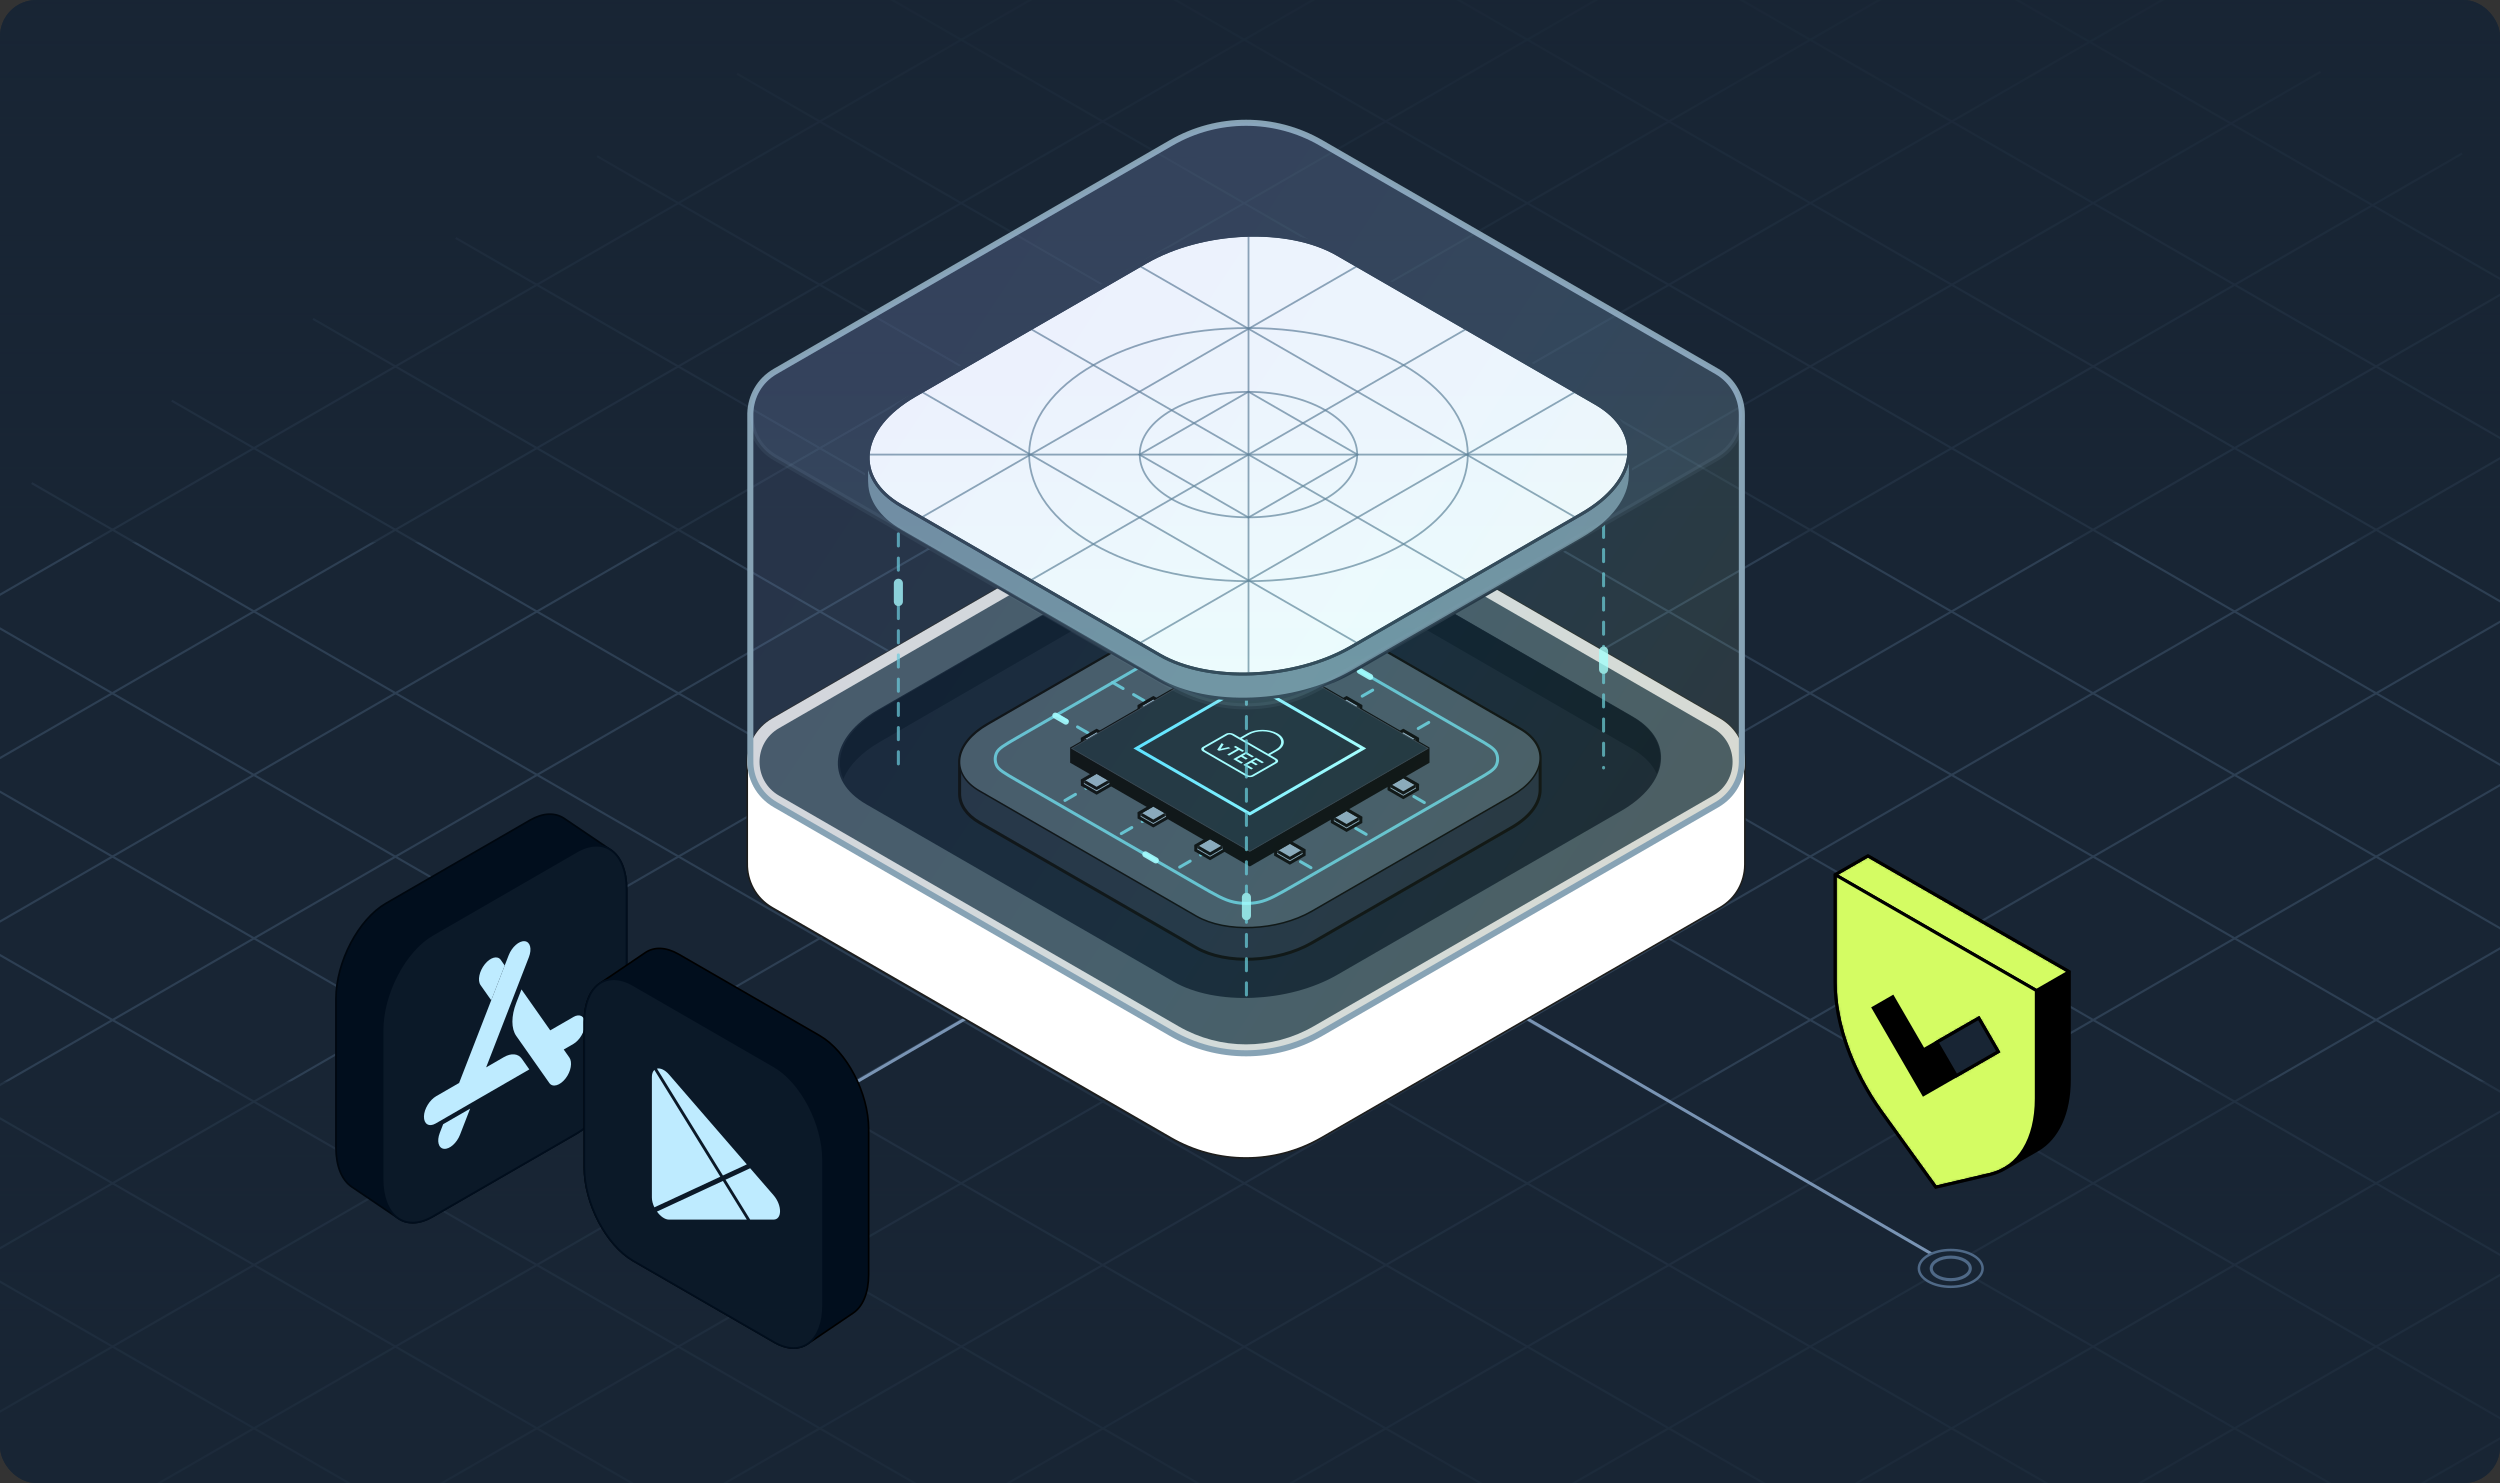 <svg width="826" height="490" viewBox="0 0 826 490" fill="none" xmlns="http://www.w3.org/2000/svg">
<rect x="0" y="0" width="826" height="490" fill="#333333" stroke="none"/>
<g clip-path="url(#clip0_18916_100348)">
<rect width="826" height="490" rx="12" fill="#182534"/>
<path d="M533.001 -111.215L-598.936 542.265" stroke="#2D3F53" stroke-width="0.698" stroke-miterlimit="10"/>
<path d="M579.703 -84.242L-552.146 569.238" stroke="#2D3F53" stroke-width="0.698" stroke-miterlimit="10"/>
<path d="M626.492 -57.266L-505.444 596.302" stroke="#2D3F53" stroke-width="0.698" stroke-miterlimit="10"/>
<path d="M673.196 -30.203L-458.653 623.277" stroke="#2D3F53" stroke-width="0.698" stroke-miterlimit="10"/>
<path d="M719.983 -3.234L-411.954 650.245" stroke="#2D3F53" stroke-width="0.698" stroke-miterlimit="10"/>
<path d="M766.685 23.738L-365.164 677.218" stroke="#2D3F53" stroke-width="0.698" stroke-miterlimit="10"/>
<path d="M813.474 50.715L-318.463 704.195" stroke="#2D3F53" stroke-width="0.698" stroke-miterlimit="10"/>
<path d="M860.177 77.688L-271.672 731.167" stroke="#2D3F53" stroke-width="0.698" stroke-miterlimit="10"/>
<path d="M906.968 104.66L-224.969 758.227" stroke="#2D3F53" stroke-width="0.698" stroke-miterlimit="10"/>
<path d="M953.667 131.723L-178.182 785.203" stroke="#2D3F53" stroke-width="0.698" stroke-miterlimit="10"/>
<path d="M1000.46 158.699L-131.479 812.179" stroke="#2D3F53" stroke-width="0.698" stroke-miterlimit="10"/>
<path d="M1047.16 185.668L-84.775 839.148" stroke="#2D3F53" stroke-width="0.698" stroke-miterlimit="10"/>
<path d="M1093.86 212.645L-37.986 866.125" stroke="#2D3F53" stroke-width="0.698" stroke-miterlimit="10"/>
<path d="M1140.65 239.621L8.715 893.101" stroke="#2D3F53" stroke-width="0.698" stroke-miterlimit="10"/>
<path d="M1187.35 266.59L55.506 920.158" stroke="#2D3F53" stroke-width="0.698" stroke-miterlimit="10"/>
<path d="M1514.62 542.263L430.781 -83.449" stroke="#2D3F53" stroke-width="0.698" stroke-miterlimit="10"/>
<path d="M1553.55 512.147L476.175 -109.836" stroke="#2D3F53" stroke-width="0.698" stroke-miterlimit="10"/>
<path d="M1467.83 569.237L384.08 -56.473" stroke="#2D3F53" stroke-width="0.698" stroke-miterlimit="10"/>
<path d="M1421.13 596.302L336.939 -29.695" stroke="#2D3F53" stroke-width="0.698" stroke-miterlimit="10"/>
<path d="M1374.34 623.273L290.418 -2.535" stroke="#2D3F53" stroke-width="0.698" stroke-miterlimit="10"/>
<path d="M1327.64 650.246L243.537 24.383" stroke="#2D3F53" stroke-width="0.698" stroke-miterlimit="10"/>
<path d="M1280.85 677.219L197.271 51.609" stroke="#2D3F53" stroke-width="0.698" stroke-miterlimit="10"/>
<path d="M1234.15 704.195L150.568 78.633" stroke="#2D3F53" stroke-width="0.698" stroke-miterlimit="10"/>
<path d="M1187.36 731.17L103.431 105.359" stroke="#2D3F53" stroke-width="0.698" stroke-miterlimit="10"/>
<path d="M1140.65 758.229L56.728 132.383" stroke="#2D3F53" stroke-width="0.698" stroke-miterlimit="10"/>
<path d="M1093.95 785.203L10.463 159.609" stroke="#2D3F53" stroke-width="0.698" stroke-miterlimit="10"/>
<path d="M1047.16 812.175L-36.238 186.715" stroke="#2D3F53" stroke-width="0.698" stroke-miterlimit="10"/>
<path d="M1000.46 839.149L-83.379 213.438" stroke="#2D3F53" stroke-width="0.698" stroke-miterlimit="10"/>
<path d="M953.672 866.125L-129.643 240.715" stroke="#2D3F53" stroke-width="0.698" stroke-miterlimit="10"/>
<path d="M906.969 893.098L-176.346 267.688" stroke="#2D3F53" stroke-width="0.698" stroke-miterlimit="10"/>
<path d="M860.18 920.157L-223.483 294.414" stroke="#2D3F53" stroke-width="0.698" stroke-miterlimit="10"/>
<path d="M951.413 357.348H-467.967V580.788H951.413V357.348Z" fill="url(#paint0_linear_18916_100348)"/>
<path d="M951.413 179.184H-467.967V-44.256H951.413V179.184Z" fill="url(#paint1_linear_18916_100348)"/>
<path d="M648 420L323 231" stroke="#7994B4" stroke-miterlimit="10" stroke-linecap="round"/>
<path d="M227 390L499 232" stroke="#7994B4" stroke-miterlimit="10" stroke-linecap="round"/>
<path d="M576.5 251.735C576.5 246.147 573.733 240.559 568.202 237.363L436.587 161.377C421.183 152.484 402.207 152.484 386.803 161.377L255.188 237.363C249.849 240.444 247.089 245.757 246.901 251.147H246.891V285.264H246.894C246.797 290.949 249.56 296.678 255.188 299.929L386.803 375.915C402.207 384.808 421.183 384.808 436.587 375.915L568.202 299.929C573.635 296.79 576.399 291.343 576.496 285.852H576.5V251.735Z" fill="white" stroke="#1D1D1B" stroke-width="0.521" stroke-miterlimit="10"/>
<path d="M386.812 342.09L255.197 266.104C244.132 259.715 244.132 243.748 255.197 237.363L386.812 161.377C402.216 152.484 421.192 152.484 436.596 161.377L568.211 237.363C579.275 243.752 579.275 259.719 568.211 266.104L436.596 342.09C421.192 350.983 402.216 350.983 386.812 342.09Z" fill="#D8D8D8"/>
<path d="M389.385 339.082L257.385 262.872C248.809 257.919 248.809 245.541 257.385 240.592L389.382 164.382C403.192 156.409 420.201 156.409 434.011 164.382L566.012 240.592C574.587 245.545 574.587 257.922 566.012 262.872L434.015 339.082C420.205 347.055 403.195 347.055 389.385 339.082Z" fill="#3D4F5B"/>
<path d="M387.725 324.333L286.177 265.719C272.319 257.719 274.053 243.739 290.058 234.503L383.837 180.375C399.841 171.138 424.05 170.135 437.916 178.136L539.463 236.75C553.321 244.75 551.587 258.729 535.583 267.966L441.804 322.094C425.8 331.33 401.591 332.333 387.725 324.333Z" fill="#0B1928"/>
<path fill-rule="evenodd" clip-rule="evenodd" d="M547.427 255.71C546.021 252.597 543.302 249.728 539.236 247.376L438.036 188.861C424.218 180.874 400.092 181.875 384.142 191.096L290.684 245.133C284.504 248.706 280.459 252.99 278.626 257.362C275.257 249.901 279.43 241.038 290.684 234.532L384.142 180.495C400.092 171.274 424.218 170.273 438.036 178.259L539.236 236.775C547.696 241.667 550.325 248.798 547.427 255.71Z" fill="#010E1D"/>
<path d="M508.864 250.453C508.864 246.873 506.696 243.444 502.275 240.888L430.661 199.543C420.88 193.904 403.809 194.605 392.519 201.129L326.383 239.314C320.203 242.883 317.055 247.445 317.055 251.769V262.225C317.055 265.806 319.222 269.235 323.643 271.79L395.258 313.135C405.039 318.775 422.109 318.074 433.4 311.55L499.536 273.365C505.715 269.795 508.864 265.234 508.864 260.91V250.453Z" fill="#182534" stroke="black" stroke-miterlimit="10"/>
<path d="M395.248 302.679L323.633 261.334C313.853 255.694 315.082 245.827 326.372 239.314L392.509 201.129C403.799 194.616 420.87 193.904 430.65 199.544L502.265 240.888C512.046 246.528 510.816 256.395 499.526 262.909L433.39 301.093C422.099 307.607 405.029 308.319 395.248 302.679Z" fill="#3D4F5B" stroke="black" stroke-width="0.5" stroke-miterlimit="10"/>
<path d="M407.084 276.501L387.734 287.672M387.797 265.416L368.597 276.501M369.184 254.466L350.217 265.416M415.819 276.693L435.169 287.864M434.058 265.662L453.82 277.07M453.279 255.17L472.613 266.331M349.084 236.171L363.846 244.693M386.842 214.897L401.604 223.419M367.606 225.49L382.368 234.013M424.15 223.169L437.975 215.188M443.147 234.007L456.884 226.077M461.659 244.693L475.311 236.812" stroke="#64CAD8" stroke-opacity="0.9" stroke-miterlimit="10" stroke-linecap="round" stroke-dasharray="4 4"/>
<path d="M427.808 292.351C421.982 295.713 419.069 297.394 415.971 298.052C413.231 298.634 410.399 298.634 407.659 298.052C404.562 297.394 401.649 295.713 395.822 292.351L335.825 257.732C331.886 255.459 329.916 254.322 329.255 252.838C328.678 251.544 328.678 250.065 329.254 248.77C329.915 247.286 331.884 246.149 335.823 243.875L395.814 209.235C401.643 205.869 404.558 204.187 407.657 203.528C410.398 202.945 413.232 202.945 415.974 203.528C419.073 204.187 421.987 205.869 427.816 209.235L487.808 243.875C491.746 246.149 493.716 247.286 494.376 248.77C494.953 250.065 494.952 251.544 494.376 252.838C493.715 254.322 491.745 255.459 487.806 257.732L427.808 292.351Z" stroke="#64CAD8" stroke-opacity="0.9" stroke-miterlimit="10" stroke-linecap="round"/>
<path opacity="0.9" d="M452.703 223.648L449.239 221.648" stroke="#A4FFFF" stroke-width="2" stroke-miterlimit="10" stroke-linecap="round" stroke-linejoin="round"/>
<path opacity="0.9" d="M352.148 238.43L348.684 236.43" stroke="#A4FFFF" stroke-width="2" stroke-miterlimit="10" stroke-linecap="round" stroke-linejoin="round"/>
<path opacity="0.9" d="M378.422 282.277L381.886 284.277" stroke="#A4FFFF" stroke-width="2" stroke-miterlimit="10" stroke-linecap="round" stroke-linejoin="round"/>
<path d="M471.815 247.274L412.935 213.27L354.07 247.274V251.714L412.935 285.704L471.815 251.714V247.274Z" fill="black" stroke="black" stroke-miterlimit="10"/>
<path d="M357.617 245.546L362.323 248.254L367.028 245.546V244.067L362.323 241.344L357.617 244.067V245.546Z" fill="#87A3B5"/>
<mask id="mask0_18916_100348" style="mask-type:luminance" maskUnits="userSpaceOnUse" x="357" y="241" width="11" height="8">
<path d="M357.609 245.546L362.315 248.254L367.021 245.546V244.067L362.315 241.344L357.609 244.067V245.546Z" fill="white"/>
</mask>
<g mask="url(#mask0_18916_100348)">
<path d="M362.315 241.344L367.021 244.067L362.315 246.774L357.609 244.067L362.315 241.344Z" fill="#87A3B5" stroke="black" stroke-miterlimit="10"/>
</g>
<path d="M357.617 245.546L362.323 248.254L367.028 245.546V244.067L362.323 241.344L357.617 244.067V245.546Z" stroke="black" stroke-miterlimit="10"/>
<path d="M421.469 223.91L426.174 226.632L430.88 223.91V222.43L426.174 219.707L421.469 222.43V223.91Z" fill="#87A3B5"/>
<mask id="mask1_18916_100348" style="mask-type:luminance" maskUnits="userSpaceOnUse" x="421" y="219" width="10" height="8">
<path d="M421.477 223.913L426.182 226.636L430.888 223.913V222.434L426.182 219.711L421.477 222.434V223.913Z" fill="white"/>
</mask>
<g mask="url(#mask1_18916_100348)">
<path d="M426.182 219.711L430.888 222.434L426.182 225.156L421.477 222.434L426.182 219.711Z" fill="#87A3B5" stroke="black" stroke-miterlimit="10"/>
</g>
<path d="M421.469 223.91L426.174 226.632L430.88 223.91V222.43L426.174 219.707L421.469 222.43V223.91Z" stroke="black" stroke-miterlimit="10"/>
<path d="M395.086 223.91L399.792 226.632L404.497 223.91V222.43L399.792 219.707L395.086 222.43V223.91Z" fill="#87A3B5"/>
<mask id="mask2_18916_100348" style="mask-type:luminance" maskUnits="userSpaceOnUse" x="395" y="219" width="10" height="8">
<path d="M395.094 223.913L399.799 226.636L404.505 223.913V222.434L399.799 219.711L395.094 222.434V223.913Z" fill="white"/>
</mask>
<g mask="url(#mask2_18916_100348)">
<path d="M399.799 219.711L404.505 222.434L399.799 225.156L395.094 222.434L399.799 219.711Z" fill="#87A3B5" stroke="black" stroke-miterlimit="10"/>
</g>
<path d="M395.086 223.91L399.792 226.632L404.497 223.91V222.43L399.792 219.707L395.086 222.43V223.91Z" stroke="black" stroke-miterlimit="10"/>
<path d="M376.352 234.726L381.057 237.434L385.763 234.726V233.246L381.057 230.523L376.352 233.246V234.726Z" fill="#87A3B5"/>
<mask id="mask3_18916_100348" style="mask-type:luminance" maskUnits="userSpaceOnUse" x="376" y="230" width="10" height="8">
<path d="M376.344 234.726L381.049 237.434L385.755 234.726V233.246L381.049 230.523L376.344 233.246V234.726Z" fill="white"/>
</mask>
<g mask="url(#mask3_18916_100348)">
<path d="M381.049 230.523L385.755 233.246L381.049 235.954L376.344 233.246L381.049 230.523Z" fill="#87A3B5" stroke="black" stroke-miterlimit="10"/>
</g>
<path d="M376.352 234.726L381.057 237.434L385.763 234.726V233.246L381.057 230.523L376.352 233.246V234.726Z" stroke="black" stroke-miterlimit="10"/>
<path d="M458.938 260.781L463.643 263.489L468.349 260.781V259.301L463.643 256.578L458.938 259.301V260.781Z" fill="#87A3B5"/>
<mask id="mask4_18916_100348" style="mask-type:luminance" maskUnits="userSpaceOnUse" x="458" y="256" width="11" height="8">
<path d="M458.93 260.781L463.635 263.489L468.341 260.781V259.301L463.635 256.578L458.93 259.301V260.781Z" fill="white"/>
</mask>
<g mask="url(#mask4_18916_100348)">
<path d="M463.635 256.578L468.341 259.301L463.635 262.009L458.93 259.301L463.635 256.578Z" fill="#87A3B5" stroke="black" stroke-miterlimit="10"/>
</g>
<path d="M458.938 260.781L463.643 263.489L468.349 260.781V259.301L463.643 256.578L458.938 259.301V260.781Z" stroke="black" stroke-miterlimit="10"/>
<path d="M458.938 245.546L463.643 248.254L468.349 245.546V244.067L463.643 241.344L458.938 244.067V245.546Z" fill="#87A3B5"/>
<mask id="mask5_18916_100348" style="mask-type:luminance" maskUnits="userSpaceOnUse" x="458" y="241" width="11" height="8">
<path d="M458.93 245.546L463.635 248.254L468.341 245.546V244.067L463.635 241.344L458.93 244.067V245.546Z" fill="white"/>
</mask>
<g mask="url(#mask5_18916_100348)">
<path d="M463.635 241.344L468.341 244.067L463.635 246.774L458.93 244.067L463.635 241.344Z" fill="#87A3B5" stroke="black" stroke-miterlimit="10"/>
</g>
<path d="M458.938 245.546L463.643 248.254L468.349 245.546V244.067L463.643 241.344L458.938 244.067V245.546Z" stroke="black" stroke-miterlimit="10"/>
<path d="M440.203 234.726L444.909 237.434L449.614 234.726V233.246L444.909 230.523L440.203 233.246V234.726Z" fill="#87A3B5"/>
<mask id="mask6_18916_100348" style="mask-type:luminance" maskUnits="userSpaceOnUse" x="440" y="230" width="10" height="8">
<path d="M440.195 234.726L444.901 237.434L449.607 234.726V233.246L444.901 230.523L440.195 233.246V234.726Z" fill="white"/>
</mask>
<g mask="url(#mask6_18916_100348)">
<path d="M444.901 230.523L449.607 233.246L444.901 235.954L440.195 233.246L444.901 230.523Z" fill="#87A3B5" stroke="black" stroke-miterlimit="10"/>
</g>
<path d="M440.203 234.726L444.909 237.434L449.614 234.726V233.246L444.909 230.523L440.203 233.246V234.726Z" stroke="black" stroke-miterlimit="10"/>
<path d="M357.617 259.304L362.323 262.012L367.028 259.304V257.824L362.323 255.102L357.617 257.824V259.304Z" fill="#87A3B5"/>
<mask id="mask7_18916_100348" style="mask-type:luminance" maskUnits="userSpaceOnUse" x="357" y="255" width="11" height="8">
<path d="M357.609 259.3L362.315 262.008L367.021 259.3V257.82L362.315 255.098L357.609 257.82V259.3Z" fill="white"/>
</mask>
<g mask="url(#mask7_18916_100348)">
<path d="M362.315 255.098L367.021 257.82L362.315 260.528L357.609 257.82L362.315 255.098Z" fill="#87A3B5" stroke="black" stroke-miterlimit="10"/>
</g>
<path d="M357.617 259.304L362.323 262.012L367.028 259.304V257.824L362.323 255.102L357.617 257.824V259.304Z" stroke="black" stroke-miterlimit="10"/>
<path d="M376.352 270.124L381.057 272.832L385.763 270.124V268.645L381.057 265.922L376.352 268.645V270.124Z" fill="#87A3B5"/>
<mask id="mask8_18916_100348" style="mask-type:luminance" maskUnits="userSpaceOnUse" x="376" y="265" width="10" height="8">
<path d="M376.344 270.124L381.049 272.832L385.755 270.124V268.645L381.049 265.922L376.344 268.645V270.124Z" fill="white"/>
</mask>
<g mask="url(#mask8_18916_100348)">
<path d="M381.049 265.922L385.755 268.645L381.049 271.353L376.344 268.645L381.049 265.922Z" fill="#87A3B5" stroke="black" stroke-miterlimit="10"/>
</g>
<path d="M376.352 270.124L381.057 272.832L385.763 270.124V268.645L381.057 265.922L376.352 268.645V270.124Z" stroke="black" stroke-miterlimit="10"/>
<path d="M395.086 280.922L399.792 283.645L404.497 280.922V279.442L399.792 276.734L395.086 279.442V280.922Z" fill="#87A3B5"/>
<mask id="mask9_18916_100348" style="mask-type:luminance" maskUnits="userSpaceOnUse" x="395" y="276" width="10" height="8">
<path d="M395.094 280.922L399.799 283.645L404.505 280.922V279.442L399.799 276.734L395.094 279.442V280.922Z" fill="white"/>
</mask>
<g mask="url(#mask9_18916_100348)">
<path d="M399.799 276.734L404.505 279.442L399.799 282.165L395.094 279.442L399.799 276.734Z" fill="#87A3B5" stroke="black" stroke-miterlimit="10"/>
</g>
<path d="M395.086 280.922L399.792 283.645L404.497 280.922V279.442L399.792 276.734L395.086 279.442V280.922Z" stroke="black" stroke-miterlimit="10"/>
<path d="M421.469 282.406L426.174 285.129L430.88 282.406V280.927L426.174 278.219L421.469 280.927V282.406Z" fill="#87A3B5"/>
<mask id="mask10_18916_100348" style="mask-type:luminance" maskUnits="userSpaceOnUse" x="421" y="278" width="10" height="8">
<path d="M421.477 282.406L426.182 285.129L430.888 282.406V280.927L426.182 278.219L421.477 280.927V282.406Z" fill="white"/>
</mask>
<g mask="url(#mask10_18916_100348)">
<path d="M426.182 278.219L430.888 280.927L426.182 283.649L421.477 280.927L426.182 278.219Z" fill="#87A3B5" stroke="black" stroke-miterlimit="10"/>
</g>
<path d="M421.469 282.406L426.174 285.129L430.88 282.406V280.927L426.174 278.219L421.469 280.927V282.406Z" stroke="black" stroke-miterlimit="10"/>
<path d="M440.203 271.601L444.909 274.309L449.614 271.601V270.121L444.909 267.398L440.203 270.121V271.601Z" fill="#87A3B5"/>
<mask id="mask11_18916_100348" style="mask-type:luminance" maskUnits="userSpaceOnUse" x="440" y="267" width="10" height="8">
<path d="M440.195 271.601L444.901 274.309L449.607 271.601V270.121L444.901 267.398L440.195 270.121V271.601Z" fill="white"/>
</mask>
<g mask="url(#mask11_18916_100348)">
<path d="M444.901 267.398L449.607 270.121L444.901 272.829L440.195 270.121L444.901 267.398Z" fill="#87A3B5" stroke="black" stroke-miterlimit="10"/>
</g>
<path d="M440.203 271.601L444.909 274.309L449.614 271.601V270.121L444.909 267.398L440.203 270.121V271.601Z" stroke="black" stroke-miterlimit="10"/>
<path d="M412.935 281.264L354.07 247.274L412.935 213.27L471.815 247.274L412.935 281.264Z" fill="#162630" stroke="#313A45" stroke-width="0.25" stroke-miterlimit="10"/>
<path d="M412.936 268.894L375.469 247.275L412.936 225.641L450.404 247.275L412.936 268.894Z" stroke="url(#paint2_linear_18916_100348)" stroke-miterlimit="10"/>
<path d="M412.759 253.018L423.117 247.101L412.759 241.18L402.401 247.101L412.759 253.018Z" fill="#161F30"/>
<path d="M412.759 253.018L423.117 247.101L412.759 241.18L402.401 247.101L412.759 253.018Z" fill="#162630"/>
<path fill-rule="evenodd" clip-rule="evenodd" d="M412.182 242.304C414.93 240.737 419.377 240.75 422.115 242.333C424.854 243.915 424.846 246.469 422.099 248.035L419.623 249.447L421.714 250.656C422.426 251.067 422.521 251.734 421.804 252.142L414.165 256.499C413.448 256.907 412.287 256.848 411.576 256.437L397.477 248.288C396.765 247.877 396.67 247.211 397.387 246.802L405.026 242.446C405.743 242.037 406.904 242.096 407.616 242.507L409.707 243.716L412.182 242.304ZM407.002 242.857C406.572 242.608 405.962 242.614 405.638 242.799L397.998 247.155C397.674 247.34 397.66 247.69 398.09 247.939L412.189 256.087C412.619 256.336 413.229 256.33 413.554 256.145L421.193 251.789C421.517 251.604 421.531 251.254 421.101 251.005L407.002 242.857ZM410.318 244.069L412.793 242.657C415.202 241.284 419.101 241.295 421.502 242.683C423.903 244.07 423.896 246.308 421.487 247.682L419.012 249.094L410.318 244.069Z" fill="#A4FFFF"/>
<path fill-rule="evenodd" clip-rule="evenodd" d="M414.977 250.325L417.594 251.838L416.98 252.187L414.975 251.028L413.97 251.601L415.568 252.524L414.954 252.874L413.357 251.951L412.004 252.722L414.01 253.881L413.396 254.231L410.779 252.718L414.977 250.325ZM408.745 247.428L407.633 246.785L408.246 246.435L411.083 248.074L410.47 248.424L409.357 247.781L406.079 249.65L405.468 249.297L408.745 247.428ZM411.67 248.414L414.287 249.927L413.674 250.276L411.668 249.117L410.664 249.69L412.261 250.613L411.648 250.963L410.05 250.04L408.698 250.811L410.703 251.97L410.09 252.32L407.473 250.807L411.67 248.414ZM403.62 245.516L404.29 245.904L403.283 247.422L405.902 246.835L406.568 247.22L404.507 247.682L402.747 248.076L402.15 247.731L403.62 245.516Z" fill="#A4FFFF"/>
<g opacity="0.8">
<path d="M529.82 157.562L529.82 253.732" stroke="#64CAD8" stroke-opacity="0.9" stroke-miterlimit="10" stroke-linecap="round" stroke-dasharray="4 4"/>
<path d="M529.82 215.109L529.82 221.162" stroke="#A4FFFF" stroke-width="3" stroke-miterlimit="10" stroke-linecap="round" stroke-linejoin="round"/>
<path d="M296.82 160.387L296.82 253.734" stroke="#64CAD8" stroke-opacity="0.9" stroke-miterlimit="10" stroke-linecap="round" stroke-dasharray="4 4"/>
<path d="M296.82 192.711L296.82 198.763" stroke="#A4FFFF" stroke-width="3" stroke-miterlimit="10" stroke-linecap="round" stroke-linejoin="round"/>
<path d="M411.82 148.734L411.82 329.734" stroke="#64CAD8" stroke-opacity="0.9" stroke-miterlimit="10" stroke-linecap="round" stroke-dasharray="4 4"/>
<path d="M411.82 296.484L411.82 302.537" stroke="#A4FFFF" stroke-width="3" stroke-miterlimit="10" stroke-linecap="round" stroke-linejoin="round"/>
</g>
<path d="M538.677 149.119V148.619H538.653C538.456 142.642 534.728 137.025 527.483 132.843L527.236 133.272L527.483 132.843L442.085 83.572C433.875 78.834 422.646 76.782 411.145 77.259C399.639 77.735 387.805 80.745 378.369 86.192C378.369 86.192 378.369 86.192 378.369 86.192L302.05 130.223C291.971 136.035 286.581 143.518 286.344 150.785H286.32V151.285V159.091V159.591H286.344C286.541 165.568 290.269 171.185 297.514 175.366L297.514 175.366L382.913 224.638C391.122 229.375 402.352 231.428 413.852 230.951C425.358 230.474 437.193 227.465 446.628 222.017L522.948 177.987C533.026 172.175 538.416 164.692 538.653 157.424H538.677V156.924V149.119Z" fill="#647F8F" stroke="#182534" stroke-miterlimit="10"/>
<path d="M391.768 179.801L340.469 150.203L352.544 143.233C365.768 135.603 385.774 134.775 397.228 141.386L448.528 170.984L436.452 177.953C423.229 185.583 403.222 186.412 391.768 179.801Z" fill="#424242"/>
<path d="M467.373 160.565C477.106 160.565 484.996 156.011 484.996 150.394C484.996 144.777 477.106 140.223 467.373 140.223C457.64 140.223 449.75 144.777 449.75 150.394C449.75 156.011 457.64 160.565 467.373 160.565Z" fill="#424242"/>
<path d="M412.499 150.202C392.604 138.725 392.604 120.118 412.499 108.641C432.394 120.118 432.394 138.725 412.499 150.202Z" fill="#424242"/>
<path d="M383.159 216.397L297.76 167.125C281.556 157.774 283.588 141.446 302.296 130.653L378.615 86.623C397.322 75.83 425.627 74.651 441.831 84.002L527.229 133.274C543.434 142.625 541.401 158.953 522.694 169.745L446.374 213.776C427.667 224.569 399.363 225.747 383.159 216.397Z" fill="#FDFDFD" stroke="#182534" stroke-width="0.947" stroke-miterlimit="10"/>
<path d="M340.461 191.76L484.54 108.637" stroke="#517083" stroke-opacity="0.7" stroke-width="0.6" stroke-miterlimit="10"/>
<path d="M376.492 212.537L520.571 129.414" stroke="#517083" stroke-opacity="0.7" stroke-width="0.6" stroke-miterlimit="10"/>
<path d="M448.524 87.856L304.445 170.978" stroke="#517083" stroke-opacity="0.7" stroke-width="0.6" stroke-miterlimit="10"/>
<path d="M340.461 108.637L484.54 191.76" stroke="#517083" stroke-opacity="0.7" stroke-width="0.6" stroke-miterlimit="10"/>
<path d="M304.445 129.414L448.524 212.537" stroke="#517083" stroke-opacity="0.7" stroke-width="0.6" stroke-miterlimit="10"/>
<path d="M520.579 170.978L376.492 87.856" stroke="#517083" stroke-opacity="0.7" stroke-width="0.6" stroke-miterlimit="10"/>
<path d="M286.891 150.199H538.112" stroke="#517083" stroke-opacity="0.7" stroke-width="0.6" stroke-miterlimit="10"/>
<path d="M412.508 77.32V223.08" stroke="#517083" stroke-opacity="0.7" stroke-width="0.6" stroke-miterlimit="10"/>
<path d="M412.494 170.927C432.335 170.927 448.418 161.648 448.418 150.202C448.418 138.755 432.335 129.477 412.494 129.477C392.654 129.477 376.57 138.755 376.57 150.202C376.57 161.648 392.654 170.927 412.494 170.927Z" stroke="#517083" stroke-opacity="0.7" stroke-width="0.6" stroke-miterlimit="10"/>
<path d="M412.493 192.015C452.517 192.015 484.963 173.294 484.963 150.199C484.963 127.105 452.517 108.383 412.493 108.383C372.469 108.383 340.023 127.105 340.023 150.199C340.023 173.294 372.469 192.015 412.493 192.015Z" stroke="#517083" stroke-opacity="0.7" stroke-width="0.6" stroke-miterlimit="10"/>
<path d="M412.496 170.983L376.477 150.203L412.496 129.422L448.516 150.203L412.496 170.983Z" stroke="#517083" stroke-opacity="0.7" stroke-width="0.6" stroke-miterlimit="10"/>
<path d="M383.159 216.397L297.76 167.125C281.556 157.774 283.588 141.446 302.296 130.653L378.615 86.623C397.322 75.83 425.627 74.651 441.831 84.002L527.229 133.274C543.434 142.625 541.401 158.953 522.694 169.745L446.374 213.776C427.667 224.569 399.363 225.747 383.159 216.397Z" stroke="#182534" stroke-miterlimit="10"/>
<path d="M575.505 137.003C575.505 131.449 572.755 125.895 567.258 122.718L436.446 47.195C421.136 38.357 402.276 38.357 386.965 47.195L256.153 122.718C250.846 125.78 248.103 131.062 247.917 136.418H247.906L247.91 251.282H247.914C247.817 256.933 250.564 262.627 256.157 265.858L386.969 341.38C402.28 350.219 421.14 350.219 436.45 341.38L567.262 265.858C572.662 262.738 575.408 257.324 575.505 251.867H575.509L575.505 137.003Z" fill="url(#paint3_linear_18916_100348)" fill-opacity="0.1" stroke="#87A3B5" stroke-width="2" stroke-linecap="round" stroke-linejoin="round"/>
<path d="M386.974 226.76L256.162 151.237C245.165 144.887 245.165 129.017 256.162 122.671L386.97 47.144C402.281 38.306 421.141 38.306 436.451 47.144L567.263 122.667C578.26 129.017 578.26 144.887 567.263 151.233L436.451 226.756C421.141 235.595 402.281 235.595 386.97 226.756L386.974 226.76Z" fill="url(#paint4_linear_18916_100348)" fill-opacity="0.1" stroke="#87A3B5" stroke-opacity="0.1" stroke-width="2" stroke-linecap="round" stroke-linejoin="round"/>
<path d="M127.528 298.458L175.121 270.981C179.504 268.449 183.485 268.432 186.445 270.431L201.82 280.838C205.025 283.012 207.024 287.561 207.024 293.883V342.933C207.024 355.105 199.629 369.24 190.496 374.514L142.903 401.99C138.52 404.522 134.539 404.54 131.579 402.54L116.204 392.133C112.999 389.959 111 385.41 111 379.089V330.038C111 317.867 118.395 303.731 127.528 298.458Z" fill="#010E1D" stroke="#00070F" stroke-width="0.572" stroke-miterlimit="10"/>
<path d="M190.494 374.513L142.901 401.989C133.777 407.263 126.373 401.666 126.373 389.495V340.444C126.373 328.273 133.768 314.137 142.901 308.864L190.494 281.387C199.618 276.114 207.022 281.71 207.022 293.881V342.932C207.022 355.104 199.626 369.239 190.494 374.513Z" fill="#0B1928" stroke="#010E1D" stroke-width="0.617" stroke-miterlimit="10"/>
<path d="M162.309 330.504L166.762 319.014L165.461 317.154C164.396 315.635 162.038 316.272 160.187 318.568C158.345 320.865 157.708 323.955 158.773 325.475L162.309 330.504Z" fill="#BEEBFF"/>
<path d="M145.308 374.299C144.243 377.05 144.872 379.407 146.723 379.573C148.574 379.739 150.931 377.643 151.996 374.902L155.331 366.293L146.417 371.436L145.308 374.299Z" fill="#BEEBFF"/>
<path d="M166.468 349.282L160.618 352.661L174.745 316.244C175.81 313.493 175.182 311.136 173.331 310.97C171.48 310.804 169.122 312.9 168.057 315.641L151.695 357.803L144.091 362.195C141.978 363.418 140.135 366.36 140.074 368.839C140.004 371.398 141.759 372.463 143.933 371.206L174.885 353.333L172.414 349.815C171.183 348.068 168.922 347.868 166.459 349.282H166.468Z" fill="#BEEBFF"/>
<path d="M189.443 336.021L181.803 340.431L172.295 326.906L170.566 331.35C168.872 335.707 168.872 339.872 170.566 342.273L181.506 357.84C182.589 359.386 185.025 358.696 186.885 356.295C188.683 353.972 189.172 350.908 188.116 349.406L186.256 346.761L189.434 344.927C191.564 343.696 193.293 340.701 193.293 338.239C193.293 335.777 191.564 334.782 189.434 336.013L189.443 336.021Z" fill="#BEEBFF"/>
<path d="M270.827 342.17L224.267 315.29C219.98 312.813 216.085 312.795 213.189 314.751L198.147 324.933C195.013 327.06 193.057 331.51 193.057 337.694V385.68C193.057 397.587 200.291 411.416 209.226 416.575L255.786 443.455C260.073 445.932 263.968 445.949 266.864 443.993L281.906 433.812C285.04 431.685 286.996 427.235 286.996 421.051V373.064C286.996 361.158 279.762 347.329 270.827 342.17Z" fill="#010E1D" stroke="black" stroke-width="0.548" stroke-miterlimit="10"/>
<path d="M255.787 443.461L209.227 416.581C200.301 411.422 193.058 397.593 193.058 385.686V337.7C193.058 325.793 200.292 320.318 209.227 325.477L255.787 352.357C264.712 357.516 271.956 371.345 271.956 383.252V431.238C271.956 443.145 264.721 448.62 255.787 443.461Z" fill="#0B1928" stroke="#010E1D" stroke-width="0.592" stroke-miterlimit="10"/>
<path d="M239.714 389.772L247.854 402.96H255.567C258.445 402.96 258.445 398.211 255.567 394.889L247.854 385.988L239.714 389.772Z" fill="#BEEBFF"/>
<path d="M238.854 390.176L217.056 400.306C218.166 401.852 219.669 402.962 221.045 402.962H246.746L238.845 390.176H238.854Z" fill="#BEEBFF"/>
<path d="M237.985 388.784L216.204 353.508C215.7 353.961 215.384 354.729 215.384 355.805V395.669C215.384 396.736 215.7 397.864 216.204 398.906L237.985 388.784Z" fill="#BEEBFF"/>
<path d="M238.845 388.382L246.746 384.709L221.045 355.027C219.669 353.439 218.166 352.815 217.056 353.071L238.854 388.373L238.845 388.382Z" fill="#BEEBFF"/>
<g clip-path="url(#clip1_18916_100348)">
<path d="M650.422 301.897L617.166 282.758L606.317 288.989V324.663C606.317 338.147 612.018 354.065 621.592 367.34L639.573 392.252L657.554 388.037C659.261 387.631 660.837 387.003 662.282 386.165L673.131 379.934C679.816 376.072 683.677 367.785 683.677 356.71V321.036L650.409 301.897H650.422ZM652.799 351.722L646.376 355.414L639.954 344.339L653.784 336.379L660.207 347.467L652.799 351.735V351.722Z" fill="black"/>
<mask id="mask12_18916_100348" style="mask-type:luminance" maskUnits="userSpaceOnUse" x="606" y="282" width="78" height="111">
<path d="M650.412 301.897L617.156 282.758L606.308 288.989V324.663C606.308 338.147 612.008 354.065 621.583 367.34L639.563 392.252L657.544 388.037C659.251 387.631 660.827 387.003 662.272 386.165L673.121 379.934C679.806 376.072 683.668 367.785 683.668 356.71V321.036L650.399 301.897H650.412ZM652.789 351.722L646.367 355.414L639.944 344.339L653.774 336.379L660.197 347.467L652.789 351.735V351.722Z" fill="white"/>
</mask>
<g mask="url(#mask12_18916_100348)">
<path d="M606.308 288.989L617.156 282.758L683.681 321.036L672.845 327.281L606.308 288.989Z" fill="#D4FC63" stroke="black" stroke-width="1.037" stroke-miterlimit="10"/>
<path d="M639.576 308.137L606.308 288.984V324.658C606.308 338.142 612.008 354.061 621.583 367.335L639.563 392.247L657.544 388.032C667.119 385.78 672.819 376.433 672.819 362.949V327.276L639.55 308.137H639.576ZM641.954 357.962L635.531 361.653L618.943 333.023L625.365 329.331L635.531 346.874L653.788 336.374L660.21 347.463L641.954 357.962Z" fill="#D4FC63" stroke="black" stroke-width="1.037" stroke-miterlimit="10"/>
</g>
<path d="M650.422 301.897L617.166 282.758L606.317 288.989V324.663C606.317 338.147 612.018 354.065 621.592 367.34L639.573 392.252L657.554 388.037C659.261 387.631 660.837 387.003 662.282 386.165L673.131 379.934C679.816 376.072 683.677 367.785 683.677 356.71V321.036L650.409 301.897H650.422ZM652.799 351.722L646.376 355.414L639.954 344.339L653.784 336.379L660.207 347.467L652.799 351.735V351.722Z" stroke="black" stroke-width="1.037" stroke-miterlimit="10"/>
</g>
<path d="M651.968 423.379C647.857 425.752 641.194 425.752 637.083 423.379C632.972 421.006 632.972 417.153 637.083 414.78C641.194 412.407 647.857 412.407 651.968 414.78C656.079 417.153 656.079 421.006 651.968 423.379Z" fill="#182534" stroke="#4F6987" stroke-width="0.83" stroke-miterlimit="10"/>
<path d="M644.532 422.803C648.091 422.803 650.977 421.136 650.977 419.079C650.977 417.023 648.091 415.355 644.532 415.355C640.973 415.355 638.088 417.023 638.088 419.079C638.088 421.136 640.973 422.803 644.532 422.803Z" fill="#182534" stroke="#4F6987" stroke-width="1.037" stroke-miterlimit="10"/>
</g>
<defs>
<linearGradient id="paint0_linear_18916_100348" x1="241.725" y1="357.348" x2="241.725" y2="580.788" gradientUnits="userSpaceOnUse">
<stop stop-color="#182534" stop-opacity="0.53"/>
<stop offset="1" stop-color="#182534"/>
</linearGradient>
<linearGradient id="paint1_linear_18916_100348" x1="241.725" y1="179.184" x2="241.725" y2="-44.256" gradientUnits="userSpaceOnUse">
<stop stop-color="#182534" stop-opacity="0.53"/>
<stop offset="1" stop-color="#182534"/>
</linearGradient>
<linearGradient id="paint2_linear_18916_100348" x1="450.404" y1="247.267" x2="371.554" y2="247.267" gradientUnits="userSpaceOnUse">
<stop stop-color="#A4FFFF"/>
<stop offset="1" stop-color="#52E0FF"/>
</linearGradient>
<linearGradient id="paint3_linear_18916_100348" x1="287.692" y1="130.118" x2="616.408" y2="348.009" gradientUnits="userSpaceOnUse">
<stop stop-color="#AEBDFF"/>
<stop offset="0.49" stop-color="#A4FFFF"/>
<stop offset="1" stop-color="#FFE76B"/>
</linearGradient>
<linearGradient id="paint4_linear_18916_100348" x1="411.712" y1="122.198" x2="411.712" y2="315.068" gradientUnits="userSpaceOnUse">
<stop stop-color="#AEBDFF"/>
<stop offset="0.49" stop-color="#A4FFFF"/>
<stop offset="1" stop-color="white"/>
</linearGradient>
<clipPath id="clip0_18916_100348">
<rect width="826" height="490" rx="12" fill="white"/>
</clipPath>
<clipPath id="clip1_18916_100348">
<rect width="80" height="111" fill="white" transform="translate(605 282)"/>
</clipPath>
</defs>
</svg>
